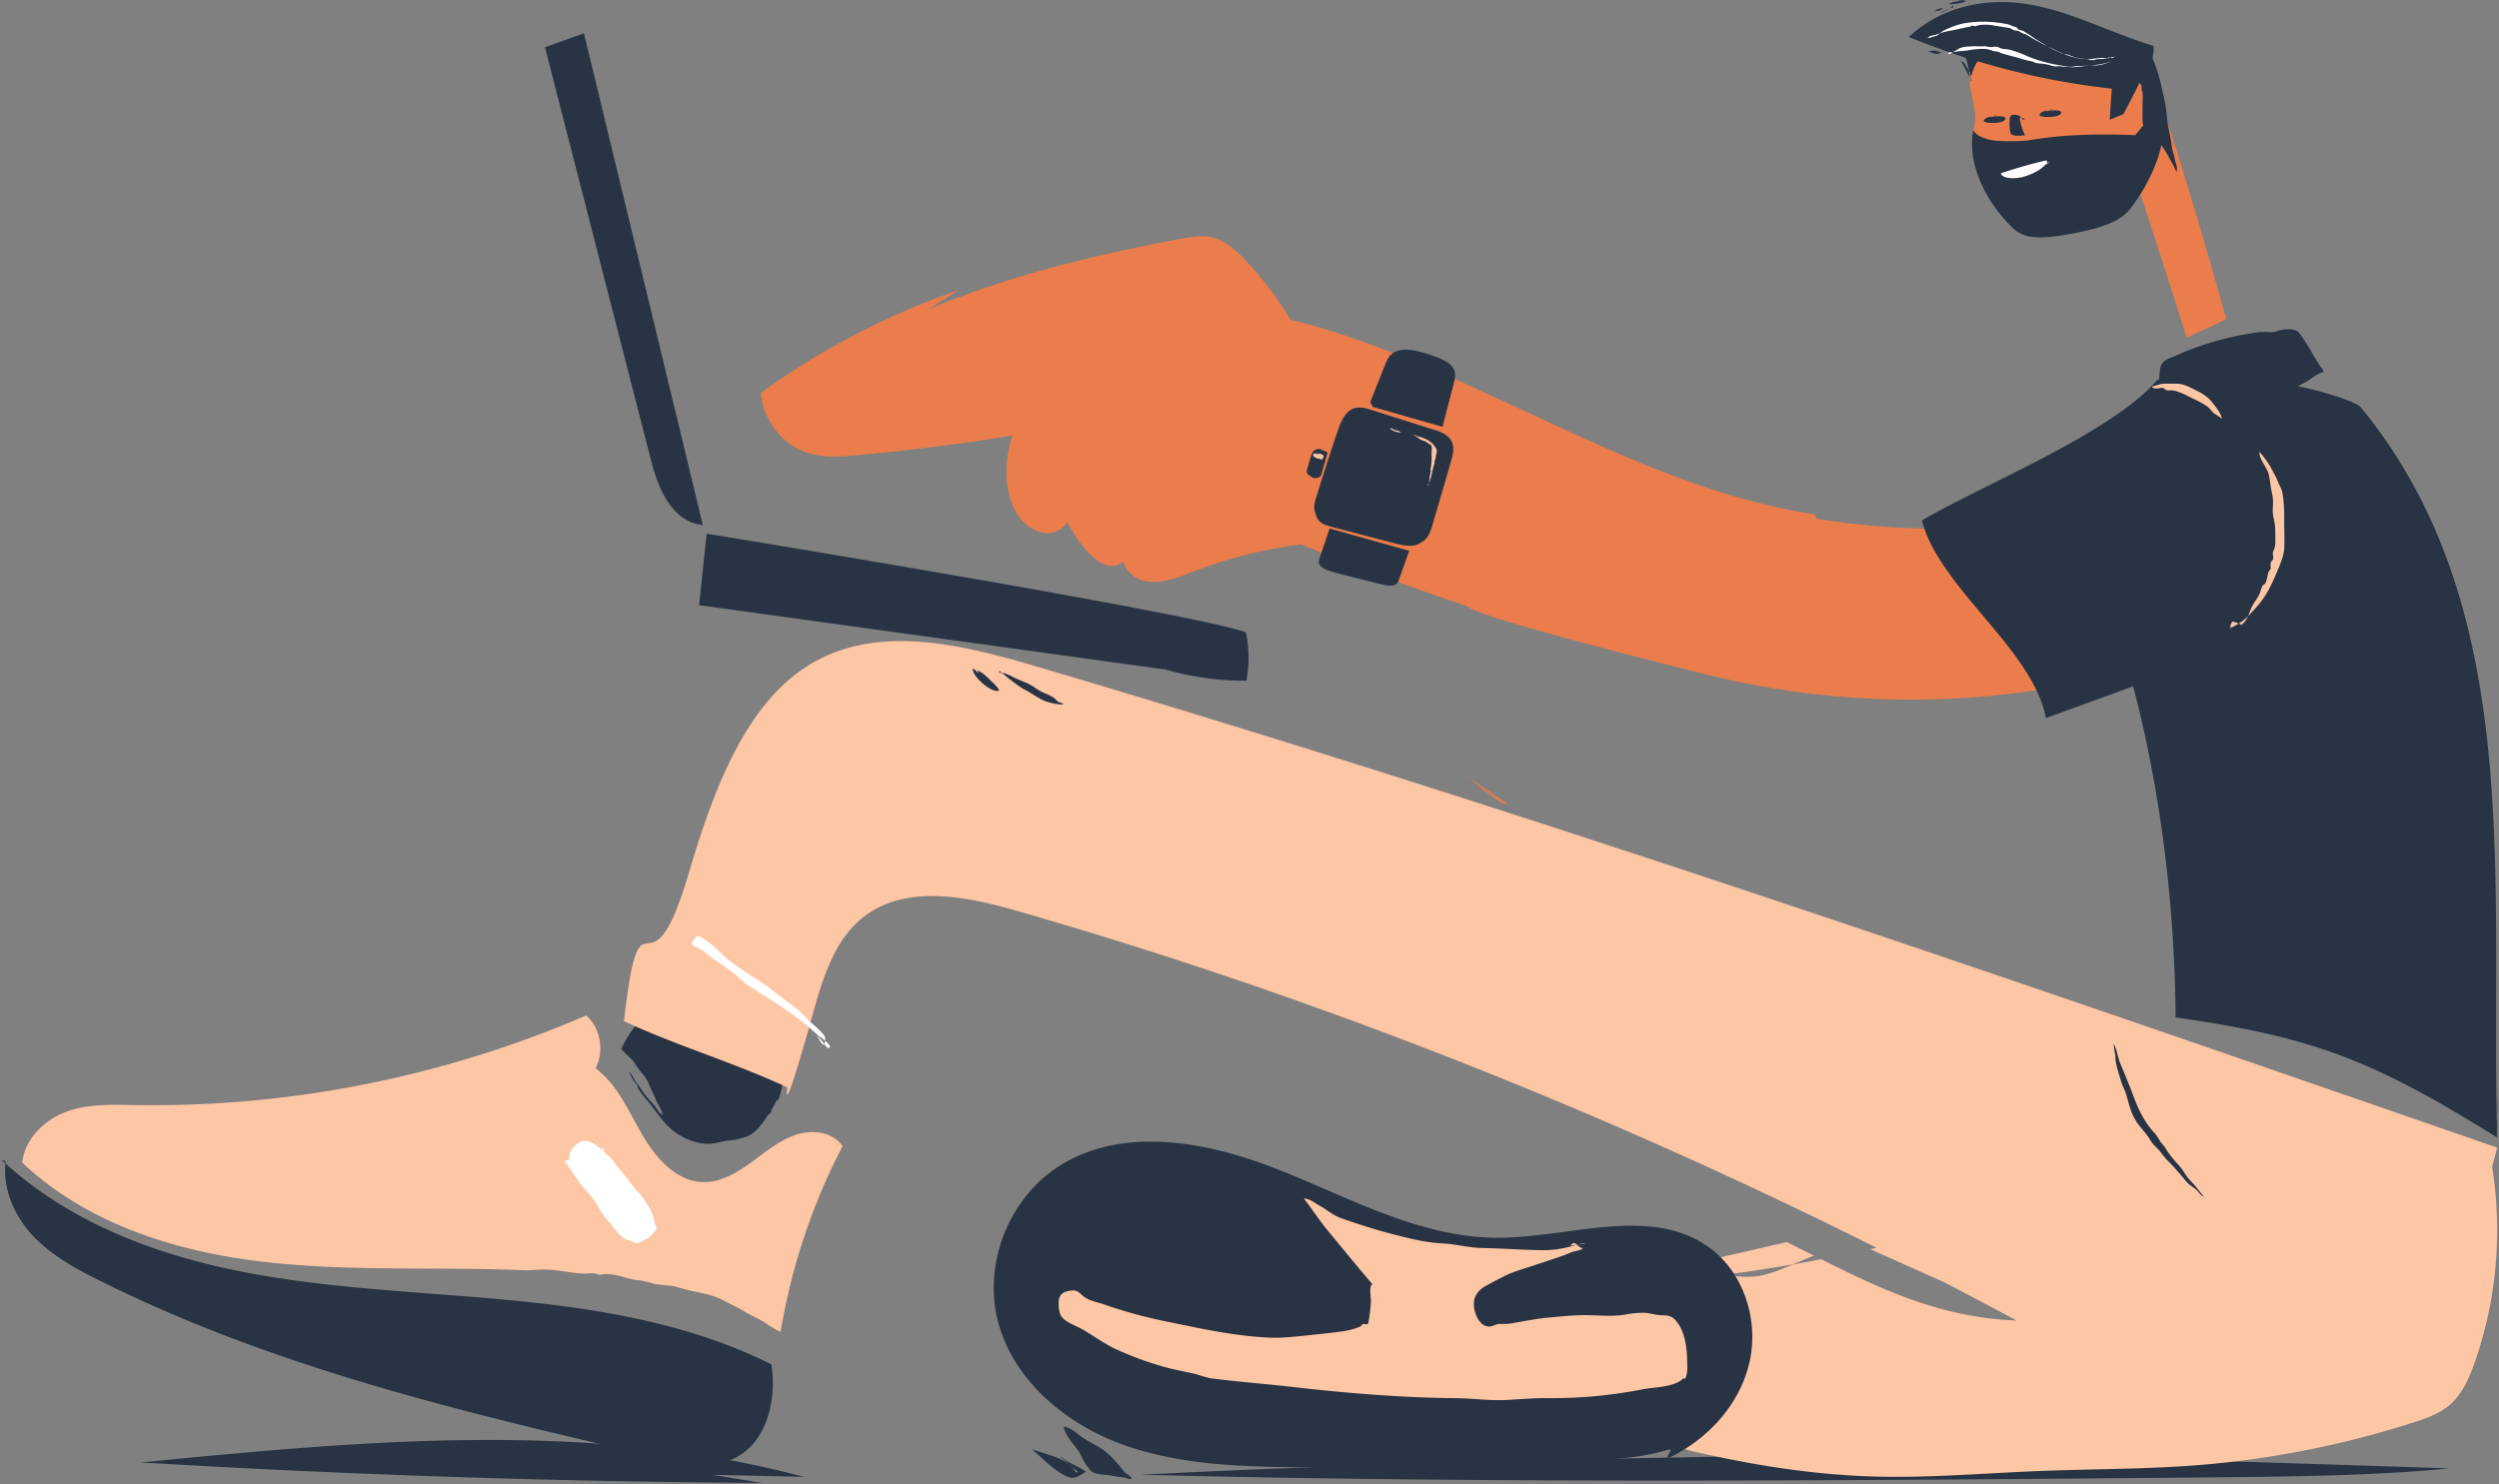 <svg width="1244" height="739" xmlns="http://www.w3.org/2000/svg">
  <rect width="100%" height="100%" fill="#808080" stroke="none"/>
  <g fill-rule="nonzero" fill="none">
    <path d="M1051.231 722.93c-162.72 1.66-327.15 3.38-483.3 11.39 174.87 4.45 352.82 2.9 529.37 1.35 41.94-.37 85.78-.83 121.84-4.52-148.31-4.85-297.71-9.71-448.71-9.56-24.91 0-50.74.15-73.62-1.54M379.431 738.39a5705.152 5705.152 0 0 1-309.26-10.19c110.12-10.79 223.07-21.38 330 7.18l-45.51-1M314.321 535v.08l.36.36.09.11a16.55 16.55 0 0 0 2.87 4.54c1.25 1.6 2 3.18 3.37 4.8a41.41 41.41 0 0 0 4 4.66c1.69 1.62 2.52 4.36 4.77 5.58.11-2.13-2.11-4.77-3-6.9-.89-2.13-1.93-4.3-2.9-6.48-1.25-2.81-2.16-5-4.39-7.47-2.37-2.62-3.13-5.12-5.88-7.6-1.52-1.36-2.89-2.8-4.25-4.23a5.86 5.86 0 0 1 .71-1.84c2.54-5.34 6.77-10.57 10.27-15.16.66-.86 2-2 2.81-2.92 1.15-1.17 1.66-1.87 3.69-1.65 1.16.12 3.9 2 4.16 2.12 4.77 2.84 9.45 5.48 14.38 8.14 8.89 4.79 17.69 9.63 26.42 14.62 4.7 2.68 9.48 5.29 14.28 7.82 1.15.61 3.54 1.59 4.2 2.67.66 1.08-.53 3.06-.77 4-.53 2-.85 4.1-1.54 6.08a1.26 1.26 0 0 1-.17.44 12 12 0 0 1-.65 1.47l-.2.39.59-1.49a8.85 8.85 0 0 0-1.48 1.74 16.29 16.29 0 0 1-1.65 3c-.51.77-.36 1.65-.82 2.4-.22.36-1 .48-1.14.7-.78 1.2-1.44 2.32-2.35 3.49-2.69 3.45-4.87 6.62-10.48 8.15a35.47 35.47 0 0 1-6.64 1.27c-3 .26-5.64 1.24-8.77 1.57-6.52.7-14.35-2.59-19.11-6.44-5.2-4.2-8.51-9.65-12.36-14.37a62.49 62.49 0 0 1-5-6.57c-.44-.72-.41-1.5-.83-2.2-.42-.7-1.25-1.28-1.6-1.86-.7-1.17-1.33-2.49-1.89-3.68-.15-.32-.28-.64-.42-1l1.32 1.66ZM388.981 532.35v-.18.94-.76ZM389.751 523.88l-.76 8.29c.036-2.779.29-5.55.76-8.29Z" fill="#283444"/>
    <path d="M316.051 530.17c.18.413.36.793.54 1.14l-.09-.06-.45-.46v-.62Z" fill="#283444"/>
    <path d="M853.331 633.19a84.6 84.6 0 0 0-16.9-2.53l53-12.18c4.58 2.25 9.08 4.51 13.53 6.74-3.52 1.427-7.03 2.88-10.53 4.36-11 1.94-22 3.66-33 5-2-.39-4.08-.88-6.1-1.39Z" fill="#FDC6A5"/>
    <path d="M310.581 508.48c8.63-74.16 11.89-4.52 32.42-74.1 11.67-39.52 26.9-80.51 56.13-100.87 34.27-23.89 78-13.11 117.62-1.41 243.37 71.9 484.89 155.61 726.348 239.35l-2.518 9.62c.1.51.18 1 .26 1.54a199.61 199.61 0 0 1-8.78 95.39c-2.75 7.85-6.19 15.76-12.11 21.12-5.13 4.63-11.66 6.93-18 9a474.13 474.13 0 0 1-110 21.59c-25.32 1.9-50.73 1.73-76.1 2.73-27.88 1.09-55.75 3.59-83.64 2.75-65.35-2-129-22.1-191.71-42.09 8.66-31 36.4-38.35 45-69.34 21.81 11.36 32.74 6.07 51 6.94l-30.17 6.93a374.14 374.14 0 0 0 53.2-3 46.26 46.26 0 0 0 13.76 1c6.66-.66 13-3.41 19.2-6 4.667-.84 9.36-1.713 14.08-2.62 30.82 15.41 59.51 29 97.3 30.54-12.08-6.5-24.19-12.9-36.33-19.2l-36.6-16.35 3.21-.67c-139.47-69.82-282.73-126-428-167.8-29-8.35-63.16-14.56-83.71 10.35-8.71 10.56-13.44 25.26-17.47 39.76-16.32 58.66-13 37.81-13 37.81-26.75-12.4-54.61-20.56-81.39-32.97Z" fill="#FDC6A5"/>
    <path d="M1061.831 85.84c1.58-20.967 3.164-41.913 4.75-62.84 14.58 43 28.49 88.41 41.63 135.86-2.69 1.39-5.41 2.74-8.17 4-3.77 1.71-7.67 3.43-11.53 5.27a5742.217 5742.217 0 0 0-26-80.56.43.43 0 0 1 0-.11l-.68-1.62Z" fill="#EB7D4C"/>
    <path d="M1072.431 41.29c1.95 8 3.9 16.09 3.41 24-.49 7.91-10.75 20.55-10.75 20.55l-68 5.94-3.84-5.71s-12.44-17-11-21.41c4.75-14-10-25.42 6.24-38.14 4.85-3.8 12.25-4.31 19.14-4.67a224.3 224.3 0 0 1 63.28 5.8 66.75 66.75 0 0 1 4.08 26M730.041 386.54c1.57.44 2.15 1.74 3.46 2.72 2 1.47 3.62 3.28 5.69 4.68 1.37.93 2.77 1.83 4.13 2.78a20.4 20.4 0 0 0 3.47 2.46c1.46.61 2.25 1.63 4 1.17l-.35-.07" fill="#EB7D4C"/>
    <path d="m603.581 336.61-255.57-35.27 3.75-35.6s239.12 39 268.46 49.06a63 63 0 0 1 .25 24.13 139 139 0 0 1-47.58-7.93l-3.21-7.73M349.881 261.47c-15.51-1.71-22.23-18.33-25.79-32.21-17.613-68.58-35.216-137.16-52.81-205.74l19.42-6.94M1005.381 58.44a26.13 26.13 0 0 0 2.7 8.88c-2.22.29-5 .52-6.45-.2a1.58 1.58 0 0 1-.92-1.32 24.21 24.21 0 0 1-.19-7.21 1.39 1.39 0 0 1 1.17-1.29 5.25 5.25 0 0 1 3.84.54c.75.55.88 1.21 1.52 1.78l1.12-.39M990.091 58.38c2.63-.34 5.48-.67 7.23-.26 1.75.41 1.3 1.93-1.3 2.64a14 14 0 0 1-3 .41c-2.2.11-4.44 0-5.24-.62-.8-.62.72-2.06 3.07-2.45 1.29-.22 3.16-.35 3.44-.86M1017.811 55.43c2.63-.34 5.48-.67 7.22-.26 1.74.41 1.31 1.93-1.29 2.64a14 14 0 0 1-3 .41c-2.2.11-4.44 0-5.24-.62-.8-.62.72-2.06 3.07-2.46 1.29-.21 3.16-.34 3.44-.85" fill="#283444"/>
    <path d="M1070.771 67.59c-13.93-.57-28.08-1.07-43.22.1-15.14 1.17-31.55 4.16-45.56 9.6 2.16 12.78 8.55 24.67 18.92 35.2a16.23 16.23 0 0 0 9.17 5.2c6 1.17 14.5 0 22.33-1.54 8.09-1.56 16.79-3.72 22.48-7.28a23.86 23.86 0 0 0 7.11-7c12.62-17.66 17.52-35.19 14.25-51l-13.56 16.74-55.06 2.45a91.87 91.87 0 0 1-14.51-.06c-5.55-.69-9.54-2.64-10.87-5.32-2.42 14.58 2.85 28.05 15.25 38.93" fill="#283444"/>
    <path d="M1020.551 80.73c-8.133 2.18-16.226 4.27-24.28 6.27 2 2.24 7.62 2.31 13.57.18 4.4-1.57 9.47-5 9.24-7.3-7.53 2-15.21 4.37-22.9 7.14 2 1.51 5.54 2.22 10.08 1.24 4.54-.98 10.1-3.93 12.35-7 .37-.5.63-1.07.17-1.23a3 3 0 0 0-1.38.13c-7.06 1.66-14.28 3.74-21.54 6.19 1.76 2 5.83 2.75 10.83 1.9" fill="#FFF"/>
    <path d="m477.321 144.4-15.69 9.92c41.53-17.7 86.8-28 126.43-35.47 6-1.13 12.16-2.07 18.15.25 5.66 2.19 10.64 7.12 15.31 12.19a164.5 164.5 0 0 1 20.83 27.87c88.66 21.84 170.08 83.37 261.18 96.95.27.72.53 1.43.79 2.14 36.54 6 72.29 6.89 98.89.15l-.43-.43c1-3.39 5.72-4.23 8.75-2.46 3.03 1.77 4.74 5.15 6.28 8.34l34.93 72.06a420.36 420.36 0 0 1-205.25-.54c-7.19-1.83-112.67-27.87-117.45-33.67-27.75-9.08-55.25-19.65-82.42-30.64a238 238 0 0 0-58.19 15.29c-10.41 4.2-24.93 6.92-30.43-6.68-9.18 7.78-21-7-27.71-19.85-6.08 9.74-19.59 6-25.66-5.09s-5.66-26.25-1.56-37.82a1212.018 1212.018 0 0 1-77 9.73c-9.62.9-19.56 1.64-29-2.73-9.44-4.37-18.22-15.18-19.36-28.24a379.76 379.76 0 0 1 98.61-51.27Z" fill="#EB7D4C"/>
    <path d="M722.591 221.35a227.71 227.71 0 0 1-10.08 40.47c-1.08 3.1-2.39 6.39-5.06 8.29-3.67 2.61-8.47 1.64-12.63.57-10.666-2.78-21.36-5.58-32.08-8.4-2.08-.55-4.25-1.15-5.79-2.63-3.71-3.56-2.13-10-.21-15.06 3.894-10.32 8.15-20.5 12.77-30.54 1.38-3 3-6.2 5.88-7.74 3.18-1.69 6.9-.83 10.24.06l26.49 7.11c4.41 1.18 9.4 2.88 10.89 7.27 1 2.93.1 6.24-.79 9.31l-9.07 31.12c-.88 3-1.92 6.27-4.44 8.14-2.85 2.1-6.62 1.72-10 1.17a203.84 203.84 0 0 1-35.8-9.3c-3.67-1.33-7.76-3.28-8.55-7.2-.42-2.08.22-4.27.86-6.35 3.42-11.12 7-22.19 10.74-33.21 1.52-4.48 3.64-9.56 8-11.08 2.89-1 5.94-.1 8.76.79l25.51 8.08c3 .95 6 1.95 8.33 4.07 3.83 3.57 4.57 9.7 3.23 15-1.34 5.3-4.36 10.17-7.36 14.82M701.511 274.28l-5.22 14.63a3.36 3.36 0 0 1-2.86 2.6c-1.85.32-4.37-.24-6.65-.79a1201.916 1201.916 0 0 1-21.33-5.39c-2.73-.72-5.7-1.56-7.42-2.93-2-1.56-1.58-3.2-1.1-4.62 1.647-4.867 3.294-9.743 4.94-14.63M718.071 212.52l5.59-21.52c.62-2.4 1.22-5-.12-7.43-1.86-3.38-6.7-5.24-11.05-6.72-6.33-2.15-14.09-4.23-18.85-1.19-2.3 1.47-3.29 3.84-4.19 6.11l-7.36 18.46 1.29 2.37M660.681 226.36v-.55l-2.7 8.81a6.42 6.42 0 0 1-1.07 2.33 3.06 3.06 0 0 1-2.56 1.1 3.16 3.16 0 0 1-2.68-2.32 6.32 6.32 0 0 1 .35-3.3l1.46-5c.37-1.28.89-2.7 2.32-3.22 1.62-.59 3.55.27 5.14 1.09l-3 10.33a2.83 2.83 0 0 1-1.55 2.15 4.56 4.56 0 0 1-2.86-.31c-1.14-.39-2.42-.88-2.87-1.84a2.93 2.93 0 0 1 .08-2.1l1.7-5.85a8.52 8.52 0 0 1 1.1-2.6 3.7 3.7 0 0 1 2.62-1.52 2.69 2.69 0 0 1 2.71 1.41" fill="#283444"/>
    <path d="M715.281 219.91c2.26 0 4 2.08 4.34 4.3.34 2.22-.37 4.49-1.08 6.66l-9.8 30.31c-.66 2.05-1.44 4.26-3.21 5.53-2.42 1.73-5.66 1.05-8.45.28l-31.17-8.53c-2.22-.61-4.54-1.28-6.09-2.94-3.13-3.36-1.68-8.86-.06-13.32l8.29-22.8c1.54-4.23 3.5-8.93 7.65-10.7 3.59-1.54 7.59-.33 11.19.88l26 8.79c2.42.82 5 1.77 6.39 3.91 1.81 2.83.83 6.62-.19 9.92l-7.86 25.33c-1.16 3.76-2.77 8-6.45 9.48-2.52 1-5.3.34-7.85-.35a517.372 517.372 0 0 1-35.86-11M829.521 726.46c19.88-8.94 36.29-26.54 41.28-47.77 4.99-21.23-2.77-45.55-20.65-58-29.39-20.51-69.24-4.22-105.08-4.37-38.15-.17-73-19.75-108.48-33.84-35.48-14.09-78-22.23-110-1.41-24.54 16-37.13 48.35-29.85 76.72 7.28 28.37 32 49.83 59.29 60.43 27.29 10.6 57.27 12 86.58 12.35 48.41.59 96.8-1.32 145.16-3.23 20.66-.81 42.49-2 59.69-13.45 17.2-11.45 26.71-37.09 14-53.4M562.711 734.27c-1.89.41-3.22-1.72-4.31-3-2.8-3.36-5.18-6.29-8.79-9-3.61-2.71-8-4.41-11.67-7.19-2.61-2-5.06-4.05-8.33-4.84 0 3.75 4.86 8.93 7 11.92 1.52 2.14 2.47 5.13 4 7.11.39.52 2.32 3.1 2.61 3.31 2.73 2.06 7.21 1.49 10.73 2.29 1.65.346 3.32.593 5 .74 1.48.17 2.84 1 4.42.81a2.07 2.07 0 0 0-1.92-1.71M536.681 733l-1.12.16c-4.2-7.5-14.81-8.72-22-11.66 5.41 4.67 10.55 10.19 17 13.45 4.14 2.09 6.47 0 10-2.1-3.75-2.94-9.33-4.33-12.64-7.82l.4.81M2.801 578.3c-1.68 13.81 4.55 27.43 13.7 37.15 9.15 9.72 21 16.16 32.72 22 88.07 44.1 184.72 66.58 280.45 88.73 12.3 2.84 25.81 5.53 37.18-.69 15-8.18 19.92-28.9 17.15-46.1-40.05-20.09-85-27.63-129.53-31.92-44.53-4.29-89.58-5.57-133.46-14.13-43.88-8.56-87.32-25-120.38-55.94" fill="#283444"/>
    <path d="M26.931 571.29c-1.41-1.21-1.52-3.6-.89-5.24 3.29 4.25 4.47 10.51 8.93 13.9 1.54 1.17 3 2 4.52 3.34 1.52 1.34 3.47 1.59 5.06 2.76 7.07 5.26 15.53 9 23.35 13.23-4-.36-6.07-.1-9.77-2.07-2.72-1.45-5.43-2.83-8-4.43-4.87-3-10-5.61-14.87-8.65a65.09 65.09 0 0 1-11.4-8.65c-2.13-2.1-2.94-3.25-2.53-6.45.19-1.52.1-2 1.36-3 1.41-1.16 3.73-1 3.13-3.63" fill="#FFF"/>
    <path d="M33.321 553.47c10.92-3.92 22.64-3.4 34.08-3.2a545.64 545.64 0 0 0 224.39-44.63c7.09 6 9.17 17.69 4.68 26.31 10.78 7.94 16.38 21.33 23.27 33.14 6.89 11.81 17.19 23.39 30.5 23.53 8.54.09 16.54-4.64 23.67-9.81 7.13-5.17 14-11 22.26-13.76 8.26-2.76 18.26-1.51 23.26 5.63a311.24 311.24 0 0 0-30.87 92.57 58.75 58.75 0 0 1-6.67-3.91c-3.48-2.52-7.66-4-11.32-6.31-3.48-2.2-7.22-3.71-10.84-5.7-5.05-2.77-11.8-3.64-17.38-5-3.14-.74-5.57-1.81-8.87-2.17-2.42-.26-4.87-.45-7.3-.74l-1.67-.5a35.22 35.22 0 0 0-4.24-1 8.52 8.52 0 0 0-2.49-.44h-.06a45.76 45.76 0 0 1-7.2-1.56 32.7 32.7 0 0 0-8.36-1.51 16.12 16.12 0 0 0-2.84.27 3.86 3.86 0 0 1-2.19-.25 7 7 0 0 0-3.46-.4 35.39 35.39 0 0 1-8.35-.35c-4.72-.55-9.67-1.52-14.39-1.51-3 0-6 .23-9 .37-43.91-1.92-88.16.82-131.76-4.36-43.3-5.13-87-19-119.1-49.27 1.24-11.99 11.36-21.53 22.25-25.44ZM10.431 578.33c.22.21.44.4.65.61l-.65-.61Z" fill="#FDC6A5"/>
    <path d="M280.971 578.18c2.88 3.6 5 7.53 7.73 11 2.73 3.47 5.66 6.15 7.94 9.87 1.69 2.74 3.6 6.18 5.77 8.53 2.37 2.57 4.38 5.75 7 8.06 5.1 4.57 11.3 1.22 15-3.43 2.33-3 1.32-5 .09-8.1a36.49 36.49 0 0 0-7-10.7c-5.41-5.41-9.5-12.11-14.79-17.86a29.74 29.74 0 0 0-7.19-6.14c-4.24-2.29-6.8-1.53-10 1.71a8.82 8.82 0 0 0-1.39 9.67 28.41 28.41 0 0 0 2.81 4.81c1.89 2.25 4.53 3.56 6.15 6.27a43.76 43.76 0 0 0 3.85 5.79c1.06 1.29 2.34 2.65 3.32 4 3 4.11 5.67 8.73 9.4 12.33a32.7 32.7 0 0 0 4.88 4.13c2.24 1.47 2.32 1.12 4.74 0 2-.93 3.78-1.6 5.24-3.35.59-.71 2.34-2.48 2.4-3.38.06-.9-.93-1.45-1.27-2.31-.64-1.6-.72-3.08-1.58-4.66-1.4-2.6-3.34-4.82-4.73-7.47a41.61 41.61 0 0 0-2.89-4.52c-3.72-5.22-8-9.91-11.77-15.07-1.22-1.68-5.1-4-4.7-5.92.74-.14 1 .23.83 1.1" fill="#FFF"/>
    <path fill="#283444" d="M791.041 617.48h-1.11"/>
    <path d="M781.761 620.25c2.77-3.6 3.61 1.71 6.27 1.09-1 1.48-3.58 1.37-5.18 2-2.07.78-4 1.63-6.12 2.36-4.62 1.58-8.89 2.94-13.39 4.47-4.5 1.53-9.49 2.86-13.73 4.91-3.27 1.58-6.63 3.38-9.85 5.14-3.22 1.76-5.6 4.33-6 7.92-.53 4.49 2.29 12.62 7.79 12.39 1.49-.06 2.94-1.11 4.49-1.26 1.85-.18 3.58.1 5.44-.19 6.31-1 12.85-2.42 19.2-3 6.35-.58 12.76-1.28 19-1.22 6.24.06 13 .81 19.14-.24a45.6 45.6 0 0 1 9.69-.92c2.88.09 5.55 1.12 8.41 1.21 2.86.09 4.69 0 6.83 2.17 4.82 4.84 6 13.62 6.09 20.12.06 3.2.53 6.75-1.16 9.6a.6.6 0 0 0-.75-.49c-4.07 4.5-14.86 4.4-20 5.43a233.31 233.31 0 0 1-47.6 4.43c-6.88-.06-13.6.57-20.46.92-8.27.44-16.72-.82-25-.89-27.28-.23-54.88-2.54-82-5.64-13.54-1.56-27.23-2.58-40.65-4.32-2.3-.6-4.57-1.27-6.83-2-4.16-.933-8.323-1.84-12.49-2.72a163.69 163.69 0 0 1-27.85-9.93c-5.7-2.72-10.91-6.64-16.37-9.75-2.94-1.68-8-3.37-10.16-6.11-1.44-1.79-1.79-6.45-1.37-8.67.53-2.77 2.39-3.74 4.68-4.22 4.35-.91 4.86.45 7.64 2.74 2.53 2.08 6.94 2.8 10 3.91a239.14 239.14 0 0 0 32.37 8.78c16.46 3.38 33.56 7.12 50.4 7.78 6.93.28 14.4-.7 21.31-1.42 5.78-.6 12-1.18 17.6-2.2a37.4 37.4 0 0 0 6.26-2 1.81 1.81 0 0 1 1.58-1.18 3 3 0 0 0 2.08-.11 76.26 76.26 0 0 0 1.36-11.66c0-1.41-1-7.61.77-8-7.77-9.14-15.49-18.52-23.1-27.81-3.91-4.78-7.14-10-11-14.8 2.19-.4 5.89 2.42 7.77 3.47 3.62 2 7 5 11 6.33 9 3.13 17.86 6 27.15 8.31 7.88 2 15 3.77 23.13 4.17 6.55.31 12.83 2.15 19.46 2.27 10.37.18 20.44 1 30.83 1.09a51.16 51.16 0 0 0 12.86-1.7c1.76-.43 6.5-2 8.24-1.66" fill="#FDC6A5"/>
    <path d="M1050.231 59.62s1.2-21.69 2.15-25.85v-.05c.14-1.65 2.42-3.14 3.57-4.31a30.65 30.65 0 0 1 6.89-5.25 14.74 14.74 0 0 1 2.88-1.53c.67-.18 1.6.18 2-.4.402.443.714.959.92 1.52.51 1 1.28 1.75 1.81 2.74a57.92 57.92 0 0 1 2.27 5.65c1.93 4.57 3 9.72 4.07 14.57a79.57 79.57 0 0 1 1.92 11.57c.28 4.1 1.4 7.9 2.07 11.94.26 1.53.27 3 .66 4.5s.89 2.78 1.09 4.14c.25 1.64 1 3.19 1.15 4.84-.1.74-.1 1.49 0 2.23-1-1.69-1.69-3.6-2.7-5.3-1.15-1.95-2.17-3.95-3.41-5.9a67.83 67.83 0 0 0-6.2-8.67 20.2 20.2 0 0 0-3.12-3c-1.36-1-1.59-.78-1.67-2.56-.13-3.29 0-6.62 0-9.92a34.16 34.16 0 0 0 0-4.41 5.88 5.88 0 0 0-.44-1.21c-.2-.71.06-1.4-.09-2.1a3.19 3.19 0 0 0-1-1.59c-3.27 6.63-8 15.55-8 15.55l-6.82 2.8ZM1083.741 85.93c.08.14.15.28.23.41a1.11 1.11 0 0 1-.23-.41ZM977.581 31.16c.5.649.945 1.338 1.33 2.06.35.52.79 1.1 1.18 1.72.1 1.22.09 3.57.75 3.71 0-.19.08-.36.11-.54v.47a4.92 4.92 0 0 1-.06.64l-4.66-8.85a5.85 5.85 0 0 1 1.35.79Z" fill="#283444"/>
    <path d="M980.931 38v-.07a16.45 16.45 0 0 0-.26-1.83 8.46 8.46 0 0 0-.59-1.11 4.41 4.41 0 0 0-.07-.52c-.24-1-.42-2-.6-2.93-.18-.93-.54-1.76-.78-2.66l-.06-.14a384.591 384.591 0 0 1-28.37-10.34c18.55-17.03 42.23-19.79 62.74-15.68 20.51 4.11 39.15 14.17 59.12 20.12.76 10.57-8.78 22.26-17.46 21.4l3.5.62a376.16 376.16 0 0 1-73.55-14.32c-.37.5-.69.93-1 1.42a3.13 3.13 0 0 1-.21.52l-.74 1.45c-.19.48-.36 1-.57 1.47-.34.79-.23 1.86-1.05 2.5v.21-.17l-.05.06ZM980.921 39.22l.59 1.11c-.65-.08-.64-.58-.59-1.11Z" fill="#283444"/>
    <path d="m976.051 30 .21.41a2.43 2.43 0 0 1-.54-.43l.33.02ZM1243.181 556l.09-10.46a72.29 72.29 0 0 1-.09 10.46ZM1243.181 556l-.09 10.44a340.88 340.88 0 0 1-.12-5.22c.04-1.65.12-3.44.21-5.22Z" fill="#283444"/>
    <path d="M956.701 259.16c29.53-17.4 94.9-43.72 117.07-69.86l.89-.12c.45-2.15.29-5.14 1.06-7.12 1.12-2.89 4.05-3.5 6.65-4.64a150.36 150.36 0 0 1 42.52-12.09 43.91 43.91 0 0 1 5.5.06c2.28 0 3.47-.8 5.58-1.17 3-.53 7-.56 8.81 1.86a90.53 90.53 0 0 1 6 9.36c1.07 1.93 2.24 3.71 3.35 5.61.77 1.3 2.24 2.75 2.63 4.21-3.58.63-6.76 4-9.91 5.53-1 .48-1.94 1-2.87 1.52 17.9 3.77 29.72 8.69 31 10.22 81.29 98.78 65.15 231.16 67.99 358.67a35.48 35.48 0 0 0 .12 5.22c-63.88-39.9-93.22-50.07-160.08-59.84-.42-56.92-7.71-113.73-21.11-164.86l-43.47 15.86c-6.45-34.37-52.89-64.58-61.73-98.42Z" fill="#283444"/>
    <path d="m1114.761 310.51.87.68c2.75-1.74 3.83-5.38 5-8.24 1.17-2.86 3.4-5.13 4.47-8a20 20 0 0 1 1.09-3.16c.36-.52 1.15-.75 1.45-1.29 1-1.8 1-3.83 1.61-5.68.23-.72 1-1 1.06-1.71.15-.88-.17-1.91 0-2.76.24-1 1-1.1 1.24-2.12s-.27-2-.11-2.89c.31-1.75 1.09-2.42 1.18-4.4.1-2.42 0-4.86 0-7.28 0-2.84-.84-5.13-1.17-7.89-.23-1.93.1-4.06.07-6 0-2.58-.76-4.79-1.13-7.26-.33-2.2-.55-4.37-1.08-6.51-.84-3.36-4.78-7.36-4.58-11a42 42 0 0 1 6.9 10.11 35.51 35.51 0 0 1 2.38 4.87c.47 1.45 1.69 3.12 2 4.66 1.09 5 1.06 10.23 1.06 15.44 0 4.34.24 8.76 0 13.09-.21 3.92-2.34 8.62-3.92 12.37-2.35 5.59-4.58 10.3-8.4 15a91 91 0 0 1-6.39 6.95c-2.53 2.52-5 3.61-8 5.27a4.11 4.11 0 0 1 1-3.32M1105.831 207.81l.09.68c-1.13-1.18-2.75-1.83-4-2.91-1.07-.92-1.89-2.23-3-3.07-2.66-2-5.81-3.29-8.71-4.75-2.9-1.46-5.81-3-8.9-3.37-.92-.1-1.81.1-2.73-.07-.71-.13-.94-.89-1.71-1.08-1.59-.38-5.05 1.09-5.55-.78 2.19-.42 3.78-1.36 6.05-1.4 2-.05 4.09 0 6.13 0 3.5 0 6.18 1.58 9.22 3.07 3.04 1.49 6.32 3.37 8.37 6.08 1.34 1.76 5.43 6.41 4.74 8.71" fill="#FDC6A5"/>
    <path d="M963.721 17.85c1-.12 2-1.48 2.95-2.06a22.25 22.25 0 0 1 3.45-1.73 39.88 39.88 0 0 1 7.17-2.37 57.64 57.64 0 0 1 22 .37 6.33 6.33 0 0 1 2 .75c.79.4 1.62.4 2.39.76.54.24.6.89 1.14 1.14.78.35 1.59.31 2.38.75 3.1 1.68 5.42 3.75 8.47 5.47 2.8 1.58 5.41 3.42 8.17 4.48 1.41.55 2.4 1.3 4 1.51 2.21.3 4 1.43 6.09 1.83 1.71.31 3.46.52 5.18.79a20.37 20.37 0 0 0 2.78.45c.83 0 1.22-.44 1.92-.52 1.71-.19 3.44 0 5.18-.33.25-.05.33-.46.66-.5.59-.06 1.14.3 1.72.24.77-.07 1.13-.9 2-.65a9.5 9.5 0 0 0-3.27.64c-1.44.35-2.34 0-3.74 0-2.63 0-5.36.71-7.92.57a32.35 32.35 0 0 1-10.9-2.53c-5.05-2.21-10.16-4.66-15-7.38-1.71-.95-3.34-2.21-5.16-2.75-1-.3-1.64-1-2.6-1.32-.96-.32-1.75-.19-2.58-.55-.83-.36-1.08-.86-2.11-1-1.03-.14-1.84-.29-2.77-.43l-6.25-1a21.11 21.11 0 0 0-5.67 0c-.88.07-1.38.47-2.19.57l-1.44-.32a1.08 1.08 0 0 0-.94.59c-3.7.51-7.42 1.6-11.05 2.17a34.22 34.22 0 0 0-5.85 1.72c-1 .34-2 .38-3.05.78-.78.31-1.13 1.18-2 .82a9 9 0 0 1 1.16.16" fill="#FFF"/>
    <path d="m976.131 23.64-.09.27c1.16-.69 3.86-.71 5.35-.82 1.68-.14 3.41.06 5.05 0a9.63 9.63 0 0 1 2.25 0c.795.176 1.6.3 2.41.37 1.13 0 1.86-.38 3.08-.09.87.2 1.57.65 2.44.87 1.12.29 2.37.21 3.5.46 1.23.291 2.44.666 3.62 1.12a35.77 35.77 0 0 1 3.62 1.34 56 56 0 0 0 8.3 3.1 68.07 68.07 0 0 0 10.38 2.37c1.43.21 3 .58 4.46.65 1.46.07 2.45-.35 3.67-.38 3-.07 5.85-.23 8.75-.3a20.38 20.38 0 0 0 7.84-2c-.56.15-1.18.41-1.75.61a29.62 29.62 0 0 1-3.94.85 57 57 0 0 1-6.91.77 62 62 0 0 1-6.39.64c-1.24 0-2.49-.19-3.75-.2-1 0-1.74-.2-2.68-.29a11.62 11.62 0 0 0-2 .09 7.76 7.76 0 0 1-3-.68 33 33 0 0 0-4.57-.76 16.69 16.69 0 0 1-2.58-.34 15.07 15.07 0 0 0-1.75-.76 51.11 51.11 0 0 1-5-1.16c-3.31-1.14-6.72-1.77-10-2.83-.66-.21-1.16-.58-1.83-.77-.85-.23-1.68-.15-2.53-.44a15.5 15.5 0 0 0-4.41-1 47.72 47.72 0 0 0-8.4.8c-1.67.23-3.57.34-5.32.53a17.46 17.46 0 0 1-4 .43c-.14.35 0 .66.46.94" fill="#FFF"/>
    <path d="m972.231 3.45-.06.29a29.52 29.52 0 0 0-4 1.46c-.71.26-2.1 1.32-2.82 1.2 1.14.19 2.79-1 3.8-1.43 1.01-.43 2.64-1.32 3.08-2.63M979.241.13l-.06.3c-.86.36-2.16 0-3.09 0-.466.07-.927.17-1.38.3-.48.1-.92 0-1.38.07-.64.11-3.14.84-3.26 1.43a7.37 7.37 0 0 1 2.16-.23c1.11 0 2.06-.28 3.16-.37a13.55 13.55 0 0 0 2-.55c.42-.1 1.68-.38 1.83-.84a8.39 8.39 0 0 0-3.63 0c-.59.11-1.69.75-2.26.66M965.971 3.82l-.07.29a5.9 5.9 0 0 0-2.75 1.57c.62 0 4.37-.82 3.87-1.72-1 .36-2.12.48-2.58 1.56a.56.56 0 0 1 .42-.23M966.701 25.94h.23c-.66.76-2.93 1-3.91.77-.57-.11-1.11-.42-1.66-.57-.55-.15-1.21-.09-1.53-.57 1.25.06 2.34-.53 3.56-.36.436.083.861.21 1.27.38.61.19 1.09.53 1.67.74" fill="#283444"/>
    <path d="m712.631 235.18-.3-.39a26.46 26.46 0 0 0 2-5.75 4.61 4.61 0 0 0 .4-1.67 5 5 0 0 1 .41-1.68 3.68 3.68 0 0 0-.65-3 11 11 0 0 0-5.2-4.24 19 19 0 0 0-3.3-1.09c-1-.24-1.92-1.13-3.07-.94.94-.18 2.69 1.51 3.51 2 .45.291.917.552 1.4.78.52.22 1 .28 1.58.5.58.22 1.06.82 1.56 1.08.47.183.911.432 1.31.74.77.82.37 2.73.37 3.8v4.17c0 1.69-.55 3.12-.52 4.81.03 1.69-.56 2.92-.52 4.56 0 .69-.35 3-.95 3.06.07-.66.83-1.41 1.09-2.14a43.19 43.19 0 0 0 1.18-4.54c.26-1.06.43-2.08.7-3.15.211-.51.382-1.034.51-1.57a10.38 10.38 0 0 0-1.49-2.59M695.971 213.83h.34a11.81 11.81 0 0 1-2.45 0c-.73-.17-1-.9-1.89-.44a8.65 8.65 0 0 0 2.84 1.59 10.24 10.24 0 0 0 3.07.4c-.7.13-.84-.41-1.37-.67a6.84 6.84 0 0 0-1.8-.43c-.52-.12-.7-.4-1.34-.49a18.24 18.24 0 0 0-2.09 0M656.911 226.85c.15 0 .26-.07.31 0-.65-.43-3.2-1.77-3.51-.58-.43 1.62 2.94 2.21 3.72 2.38.78.17.74.38 1.17-.65.31-.76.62-.67-.11-1.45-.88-.95-2.8-.31-3.14-1.81" fill="#FDC6A5"/>
    <path d="m411.981 521.86 1.23-.27c.23-1.94-6.45-6.32-7.77-7.63a92.92 92.92 0 0 0-10.59-8.55c-7.55-5.63-15.85-10.28-23.6-15.63-3.08-2.13-5.17-4.84-8.32-6.88-2.57-1.67-4.77-3.51-7.33-5.08-2.56-1.57-4.74-4.05-7.59-5.57-1.22-.65-3.27-1.19-3.85-2.6 2.47-3.49 2.77-4.6 6.24-2.15a61.61 61.61 0 0 1 8.18 6.76c7.86 7.92 18.08 12.58 26.76 19.47 3.52 2.79 7.22 5.47 10.85 8.2 2.62 2 4.63 4.57 7.07 6.79 1.78 1.63 3.61 3.17 5.3 4.94 2.73 2.86 2.48 3.07 1.74 6.69-1.74-.43-2.89-3.74-3.79-5.32" fill="#FFF"/>
    <path d="M1053.831 524.9c-2.44.08 1.38 11.12 1.76 12.62.62 2.46 1.9 4.67 2.7 7.07.71 2.13 1.18 4.44 1.89 6.52a29.49 29.49 0 0 0 3.16 7.17c2.23 3.42 5.13 6 7.11 9.48 1.12 2 2.61 3.14 4.06 4.69 1.45 1.55 2.63 3.56 4.23 5.13a125.31 125.31 0 0 1 9.19 10.29c1.77 2.21 3.88 3.12 6 5.15.64.63 1.16 1.52 1.83 2.1.67.58 1.76.73 2.28 1.7-2.47-2.46-4.36-5.52-6.81-8a28.45 28.45 0 0 1-4-5.13 36.35 36.35 0 0 0-4-5 49.94 49.94 0 0 1-5.36-7.11c-.73-1.25-1.81-2.12-2.58-3.32a24.09 24.09 0 0 0-2.58-3.89c-5-5.32-8.11-11.5-10.71-18.66-2-5.38-4.21-10.61-6.4-15.87-1.42-3.43-1.71-7-3.4-10.19a42.39 42.39 0 0 0 3.23 13.65M497.431 335.07c2.31-.49 5.75 1.53 7.79 2.51 2.04.98 4.35 1.84 6.51 2.79a31.54 31.54 0 0 1 4.8 3c2.5 1.62 5.76 2.47 8.12 4.14.74.52 1.3 1.31 2 1.86.91.66 1.94.35 2.71 1.42a28 28 0 0 1-9.09-1.7c-3.33-1.31-6.34-3.64-9.51-5.33-4.94-2.62-9-6.34-13.38-9.77M486.301 334c2.18 0 5.7 3.73 7.16 5.16 1 .94 3.77 3.47 3.89 4.69-3.65 1.57-13.47-7.11-13.11-10.86 1.39.16 1.72 1.81 3.18 2.13" fill="#283444"/>
  </g>
</svg>
